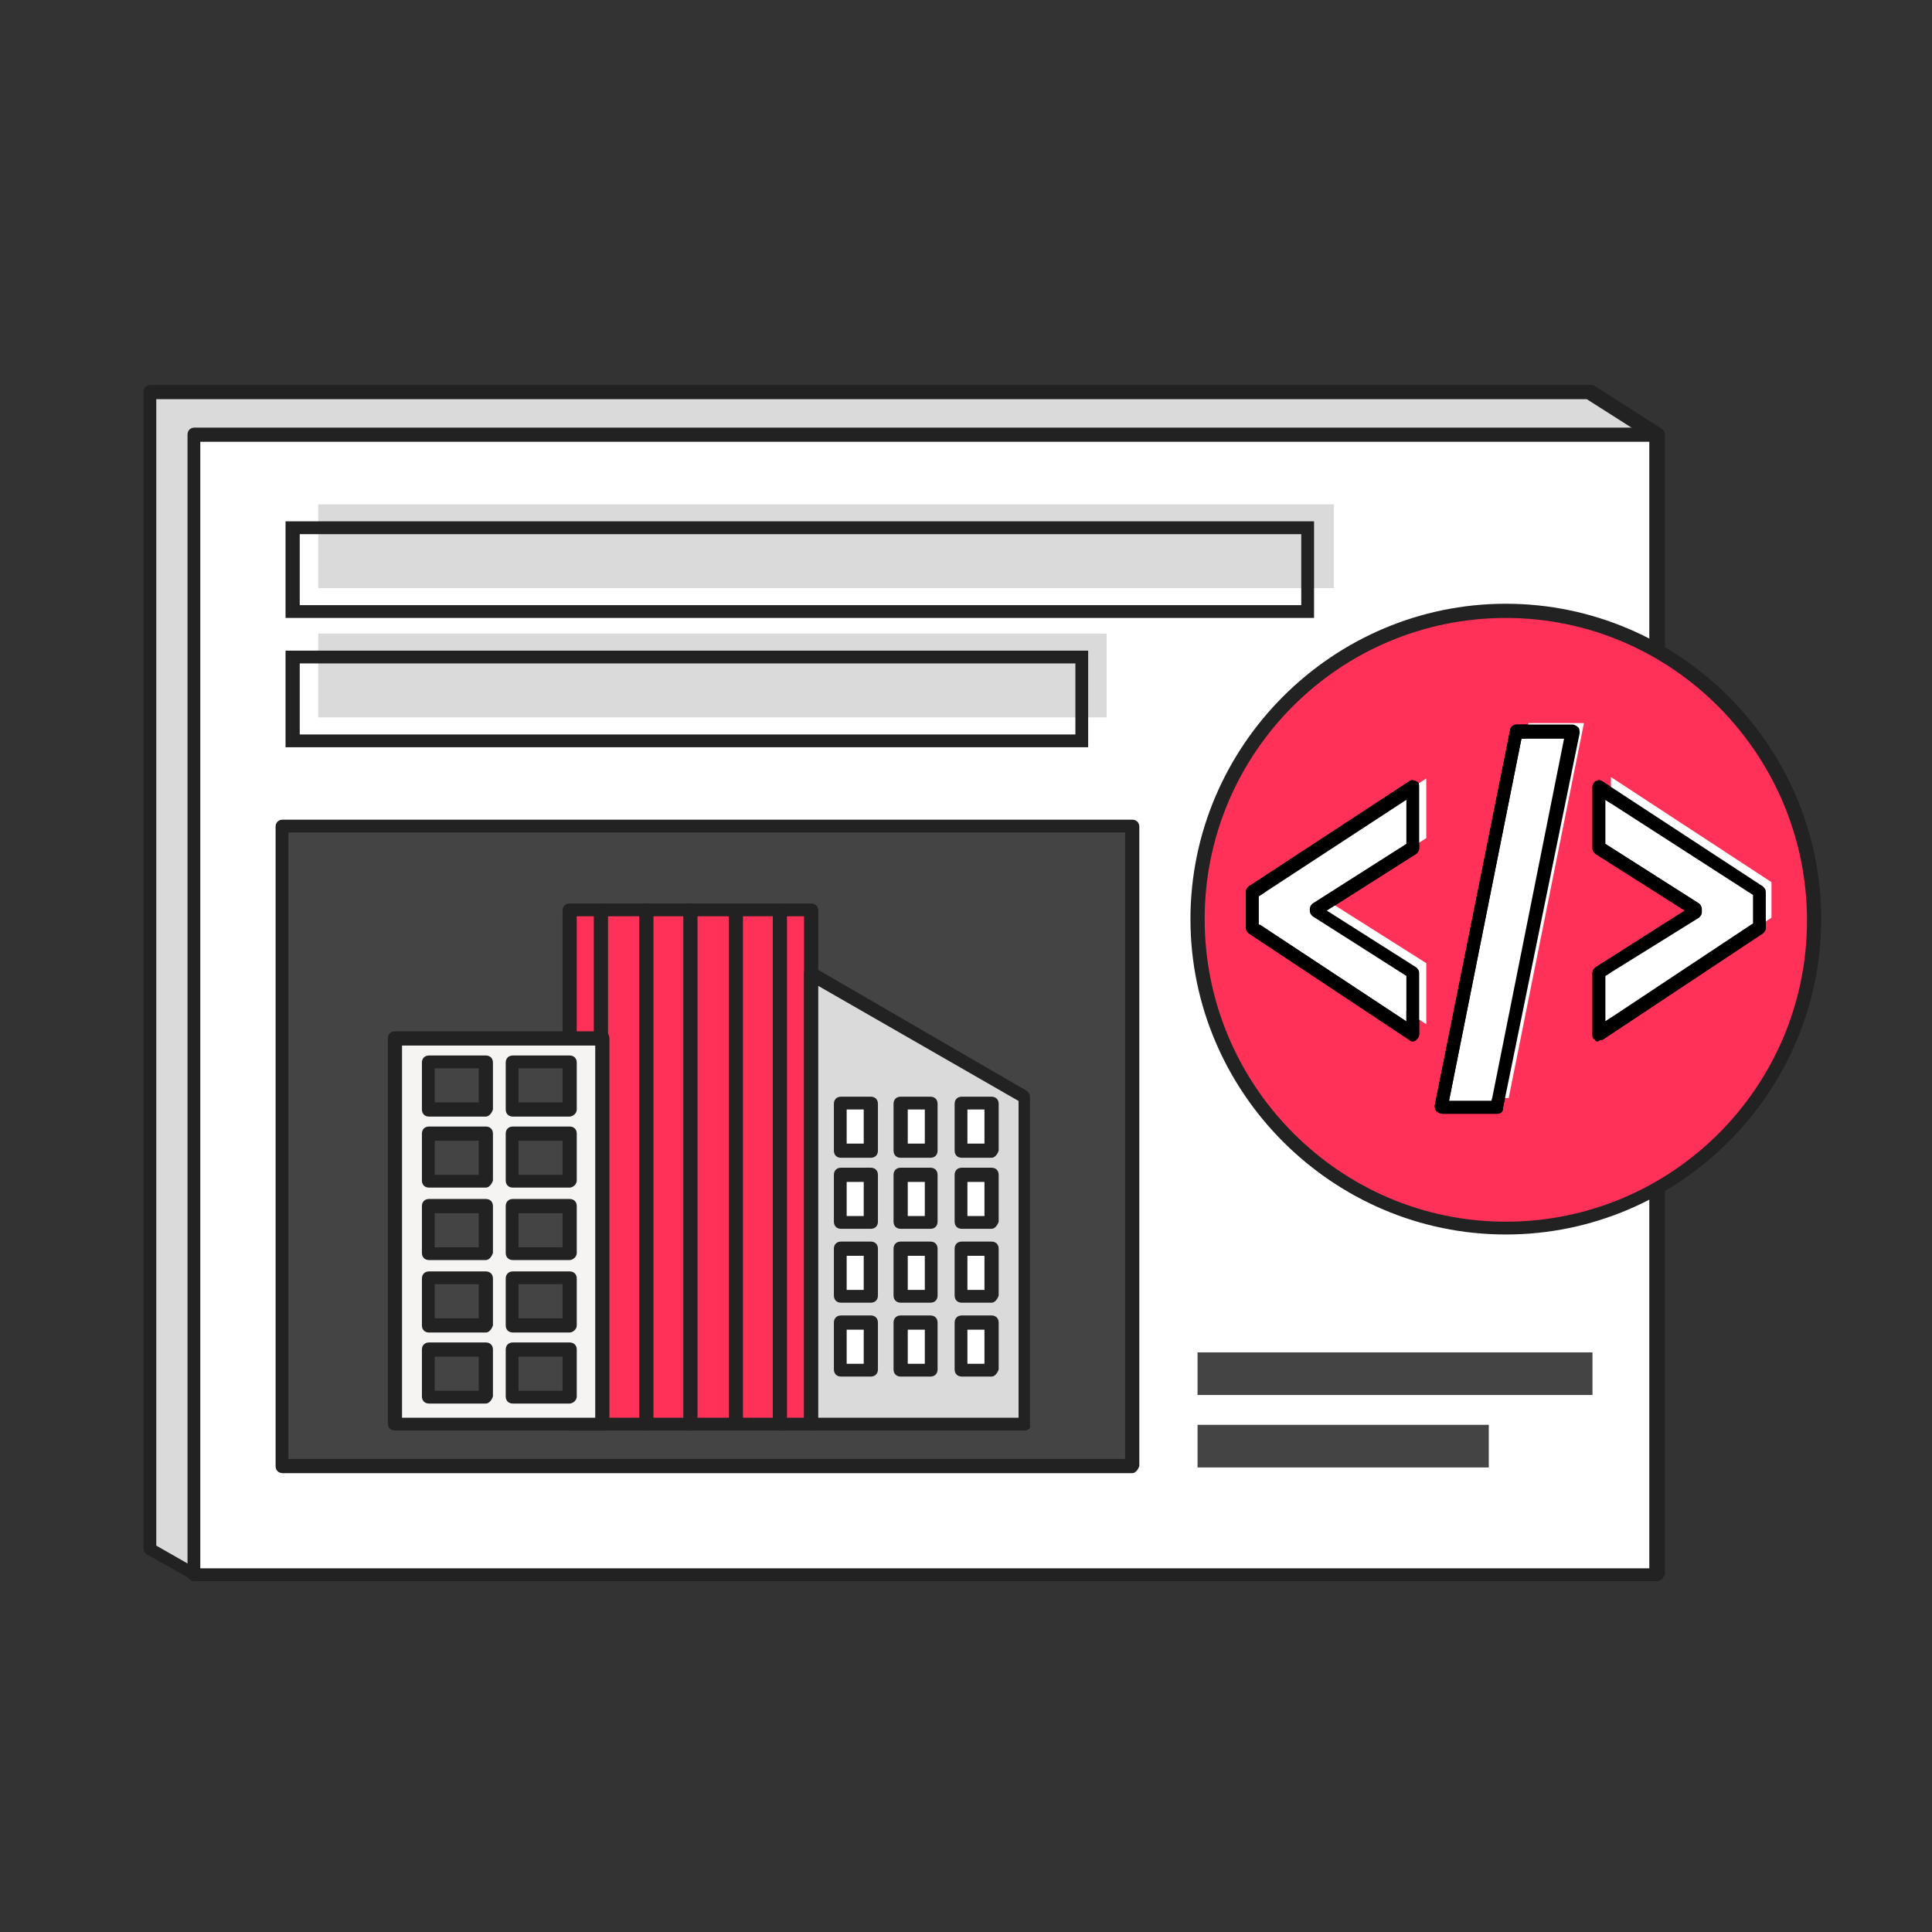 <?xml version="1.0" encoding="utf-8"?>
<!-- Generator: Adobe Illustrator 27.0.1, SVG Export Plug-In . SVG Version: 6.00 Build 0)  -->
<svg version="1.1" id="Layer_1" xmlns="http://www.w3.org/2000/svg" xmlns:xlink="http://www.w3.org/1999/xlink" x="0px" y="0px"
	 viewBox="0 0 136 136" style="enable-background:new 0 0 136 136;" xml:space="preserve">
<rect x="0" y="0" width="136" height="136" fill="#333333" stroke="none"/>
<style type="text/css">
	.st0{fill:#DADADA;}
	.st1{fill:#222222;}
	.st2{fill:#FFFFFF;}
	.st3{fill:#444444;}
	.st4{fill:#FF3158;}
	.st5{fill:#F5F4F3;}
</style>
<path class="st0" d="M116.6,110.8H13.7l-3.2-1.8V27.6h101.4l4.7,3V110.8z"/>
<path class="st1" d="M116.6,111.3H13.7c-0.1,0-0.2,0-0.2-0.1l-3.2-1.8c-0.1-0.1-0.2-0.2-0.2-0.4V27.6c0-0.3,0.2-0.5,0.5-0.5h101.4
	c0.1,0,0.2,0,0.3,0.1l4.7,3c0.1,0.1,0.2,0.2,0.2,0.4v80.2C117.1,111.1,116.9,111.3,116.6,111.3L116.6,111.3z M13.8,110.4h102.3V30.9
	l-4.4-2.8H11v80.7L13.8,110.4L13.8,110.4z"/>
<path class="st2" d="M116.6,30.6H13.7v80.2h102.9V30.6z"/>
<path class="st1" d="M116.6,111.3H13.7c-0.3,0-0.5-0.2-0.5-0.5V30.6c0-0.3,0.2-0.5,0.5-0.5h102.9c0.3,0,0.5,0.2,0.5,0.5v80.2
	C117.1,111.1,116.9,111.3,116.6,111.3z M14.1,110.4h102V31.1h-102V110.4z"/>
<path class="st3" d="M79.7,58.2H19.9v45h59.8V58.2z"/>
<path class="st1" d="M79.7,103.7H19.9c-0.3,0-0.5-0.2-0.5-0.5v-45c0-0.3,0.2-0.5,0.5-0.5h59.8c0.3,0,0.5,0.2,0.5,0.5v45
	C80.1,103.5,79.9,103.7,79.7,103.7z M20.3,102.7h58.9V58.6H20.3V102.7z"/>
<path class="st4" d="M57.1,64.1h-17v36.2h17V64.1z"/>
<path class="st1" d="M57.1,100.7h-17c-0.3,0-0.5-0.2-0.5-0.5V64.1c0-0.3,0.2-0.5,0.5-0.5h17c0.3,0,0.5,0.2,0.5,0.5v36.2
	C57.6,100.5,57.4,100.7,57.1,100.7z M40.6,99.8h16V64.5h-16V99.8z"/>
<path class="st1" d="M42.3,100.7c-0.3,0-0.5-0.2-0.5-0.5V64.1c0-0.3,0.2-0.5,0.5-0.5c0.3,0,0.5,0.2,0.5,0.5v36.2
	C42.8,100.5,42.6,100.7,42.3,100.7z"/>
<path class="st1" d="M45.5,100.7c-0.3,0-0.5-0.2-0.5-0.5V64.1c0-0.3,0.2-0.5,0.5-0.5s0.5,0.2,0.5,0.5v36.2
	C45.9,100.5,45.7,100.7,45.5,100.7z"/>
<path class="st1" d="M48.6,100.7c-0.3,0-0.5-0.2-0.5-0.5V64.1c0-0.3,0.2-0.5,0.5-0.5c0.3,0,0.5,0.2,0.5,0.5v36.2
	C49.1,100.5,48.9,100.7,48.6,100.7z"/>
<path class="st1" d="M51.8,100.7c-0.3,0-0.5-0.2-0.5-0.5V64.1c0-0.3,0.2-0.5,0.5-0.5s0.5,0.2,0.5,0.5v36.2
	C52.2,100.5,52,100.7,51.8,100.7z"/>
<path class="st1" d="M54.9,100.7c-0.3,0-0.5-0.2-0.5-0.5V64.1c0-0.3,0.2-0.5,0.5-0.5c0.3,0,0.5,0.2,0.5,0.5v36.2
	C55.4,100.5,55.2,100.7,54.9,100.7z"/>
<path class="st0" d="M72.1,100.3h-15V68.5l15,8.7V100.3z"/>
<path class="st1" d="M72.1,100.7h-15c-0.3,0-0.5-0.2-0.5-0.5V68.5c0-0.2,0.1-0.3,0.2-0.4c0.1-0.1,0.3-0.1,0.5,0l15,8.7
	c0.1,0.1,0.2,0.2,0.2,0.4v23.1C72.6,100.5,72.4,100.7,72.1,100.7L72.1,100.7z M57.6,99.8h14.1V77.5l-14.1-8.1V99.8L57.6,99.8z"/>
<path class="st2" d="M61.3,77.7h-2.1V81h2.1V77.7z"/>
<path class="st1" d="M61.3,81.5h-2.1c-0.3,0-0.5-0.2-0.5-0.5v-3.3c0-0.3,0.2-0.5,0.5-0.5h2.1c0.3,0,0.5,0.2,0.5,0.5V81
	C61.8,81.3,61.6,81.5,61.3,81.5z M59.6,80.5h1.2v-2.4h-1.2V80.5z"/>
<path class="st2" d="M65.5,77.7h-2.1V81h2.1V77.7z"/>
<path class="st1" d="M65.5,81.5h-2.1c-0.3,0-0.5-0.2-0.5-0.5v-3.3c0-0.3,0.2-0.5,0.5-0.5h2.1c0.3,0,0.5,0.2,0.5,0.5V81
	C66,81.3,65.8,81.5,65.5,81.5z M63.9,80.5h1.2v-2.4h-1.2V80.5z"/>
<path class="st2" d="M69.8,77.7h-2.1V81h2.1V77.7z"/>
<path class="st1" d="M69.8,81.5h-2.1c-0.3,0-0.5-0.2-0.5-0.5v-3.3c0-0.3,0.2-0.5,0.5-0.5h2.1c0.3,0,0.5,0.2,0.5,0.5V81
	C70.2,81.3,70,81.5,69.8,81.5z M68.1,80.5h1.2v-2.4h-1.2V80.5z"/>
<path class="st2" d="M61.3,82.7h-2.1v3.3h2.1V82.7z"/>
<path class="st1" d="M61.3,86.5h-2.1c-0.3,0-0.5-0.2-0.5-0.5v-3.3c0-0.3,0.2-0.5,0.5-0.5h2.1c0.3,0,0.5,0.2,0.5,0.5v3.3
	C61.8,86.3,61.6,86.5,61.3,86.5z M59.6,85.6h1.2v-2.4h-1.2V85.6z"/>
<path class="st2" d="M65.5,82.7h-2.1v3.3h2.1V82.7z"/>
<path class="st1" d="M65.5,86.5h-2.1c-0.3,0-0.5-0.2-0.5-0.5v-3.3c0-0.3,0.2-0.5,0.5-0.5h2.1c0.3,0,0.5,0.2,0.5,0.5v3.3
	C66,86.3,65.8,86.5,65.5,86.5z M63.9,85.6h1.2v-2.4h-1.2V85.6z"/>
<path class="st2" d="M69.8,82.7h-2.1v3.3h2.1V82.7z"/>
<path class="st1" d="M69.8,86.5h-2.1c-0.3,0-0.5-0.2-0.5-0.5v-3.3c0-0.3,0.2-0.5,0.5-0.5h2.1c0.3,0,0.5,0.2,0.5,0.5v3.3
	C70.2,86.3,70,86.5,69.8,86.5z M68.1,85.6h1.2v-2.4h-1.2V85.6z"/>
<path class="st2" d="M61.3,87.9h-2.1v3.3h2.1V87.9z"/>
<path class="st1" d="M61.3,91.7h-2.1c-0.3,0-0.5-0.2-0.5-0.5v-3.3c0-0.3,0.2-0.5,0.5-0.5h2.1c0.3,0,0.5,0.2,0.5,0.5v3.3
	C61.8,91.5,61.6,91.7,61.3,91.7z M59.6,90.8h1.2v-2.4h-1.2V90.8z"/>
<path class="st2" d="M65.5,87.9h-2.1v3.3h2.1V87.9z"/>
<path class="st1" d="M65.5,91.7h-2.1c-0.3,0-0.5-0.2-0.5-0.5v-3.3c0-0.3,0.2-0.5,0.5-0.5h2.1c0.3,0,0.5,0.2,0.5,0.5v3.3
	C66,91.5,65.8,91.7,65.5,91.7z M63.9,90.8h1.2v-2.4h-1.2V90.8z"/>
<path class="st2" d="M69.8,87.9h-2.1v3.3h2.1V87.9z"/>
<path class="st1" d="M69.8,91.7h-2.1c-0.3,0-0.5-0.2-0.5-0.5v-3.3c0-0.3,0.2-0.5,0.5-0.5h2.1c0.3,0,0.5,0.2,0.5,0.5v3.3
	C70.2,91.5,70,91.7,69.8,91.7z M68.1,90.8h1.2v-2.4h-1.2V90.8z"/>
<path class="st2" d="M61.3,93.1h-2.1v3.3h2.1V93.1z"/>
<path class="st1" d="M61.3,96.9h-2.1c-0.3,0-0.5-0.2-0.5-0.5v-3.3c0-0.3,0.2-0.5,0.5-0.5h2.1c0.3,0,0.5,0.2,0.5,0.5v3.3
	C61.8,96.7,61.6,96.9,61.3,96.9z M59.6,96h1.2v-2.4h-1.2V96z"/>
<path class="st2" d="M65.5,93.1h-2.1v3.3h2.1V93.1z"/>
<path class="st1" d="M65.5,96.9h-2.1c-0.3,0-0.5-0.2-0.5-0.5v-3.3c0-0.3,0.2-0.5,0.5-0.5h2.1c0.3,0,0.5,0.2,0.5,0.5v3.3
	C66,96.7,65.8,96.9,65.5,96.9z M63.9,96h1.2v-2.4h-1.2V96z"/>
<path class="st2" d="M69.8,93.1h-2.1v3.3h2.1V93.1z"/>
<path class="st1" d="M69.8,96.9h-2.1c-0.3,0-0.5-0.2-0.5-0.5v-3.3c0-0.3,0.2-0.5,0.5-0.5h2.1c0.3,0,0.5,0.2,0.5,0.5v3.3
	C70.2,96.7,70,96.9,69.8,96.9z M68.1,96h1.2v-2.4h-1.2V96z"/>
<path class="st5" d="M42.4,73.1H27.8v27.2h14.6V73.1z"/>
<path class="st1" d="M42.4,100.7H27.8c-0.3,0-0.5-0.2-0.5-0.5V73.1c0-0.3,0.2-0.5,0.5-0.5h14.6c0.3,0,0.5,0.2,0.5,0.5v27.2
	C42.9,100.5,42.7,100.7,42.4,100.7z M28.3,99.8h13.6V73.6H28.3V99.8z"/>
<path class="st3" d="M34.2,74.8h-4v3.3h4V74.8z"/>
<path class="st1" d="M34.2,78.6h-4c-0.3,0-0.5-0.2-0.5-0.5v-3.3c0-0.3,0.2-0.5,0.5-0.5h4c0.3,0,0.5,0.2,0.5,0.5v3.3
	C34.6,78.4,34.4,78.6,34.2,78.6z M30.6,77.6h3.1v-2.4h-3.1V77.6z"/>
<path class="st3" d="M40.1,74.8h-4v3.3h4V74.8z"/>
<path class="st1" d="M40.1,78.6h-4c-0.3,0-0.5-0.2-0.5-0.5v-3.3c0-0.3,0.2-0.5,0.5-0.5h4c0.3,0,0.5,0.2,0.5,0.5v3.3
	C40.6,78.4,40.3,78.6,40.1,78.6z M36.5,77.6h3.1v-2.4h-3.1V77.6z"/>
<path class="st3" d="M34.2,79.8h-4v3.3h4V79.8z"/>
<path class="st1" d="M34.2,83.6h-4c-0.3,0-0.5-0.2-0.5-0.5v-3.3c0-0.3,0.2-0.5,0.5-0.5h4c0.3,0,0.5,0.2,0.5,0.5v3.3
	C34.6,83.4,34.4,83.6,34.2,83.6z M30.6,82.7h3.1v-2.4h-3.1V82.7z"/>
<path class="st3" d="M40.1,79.8h-4v3.3h4V79.8z"/>
<path class="st1" d="M40.1,83.6h-4c-0.3,0-0.5-0.2-0.5-0.5v-3.3c0-0.3,0.2-0.5,0.5-0.5h4c0.3,0,0.5,0.2,0.5,0.5v3.3
	C40.6,83.4,40.3,83.6,40.1,83.6z M36.5,82.7h3.1v-2.4h-3.1V82.7z"/>
<path class="st3" d="M34.2,84.9h-4v3.3h4V84.9z"/>
<path class="st1" d="M34.2,88.7h-4c-0.3,0-0.5-0.2-0.5-0.5v-3.3c0-0.3,0.2-0.5,0.5-0.5h4c0.3,0,0.5,0.2,0.5,0.5v3.3
	C34.6,88.5,34.4,88.7,34.2,88.7z M30.6,87.8h3.1v-2.4h-3.1V87.8z"/>
<path class="st3" d="M40.1,84.9h-4v3.3h4V84.9z"/>
<path class="st1" d="M40.1,88.7h-4c-0.3,0-0.5-0.2-0.5-0.5v-3.3c0-0.3,0.2-0.5,0.5-0.5h4c0.3,0,0.5,0.2,0.5,0.5v3.3
	C40.6,88.5,40.3,88.7,40.1,88.7z M36.5,87.8h3.1v-2.4h-3.1V87.8z"/>
<path class="st3" d="M34.2,90h-4v3.3h4V90z"/>
<path class="st1" d="M34.2,93.8h-4c-0.3,0-0.5-0.2-0.5-0.5V90c0-0.3,0.2-0.5,0.5-0.5h4c0.3,0,0.5,0.2,0.5,0.5v3.3
	C34.6,93.6,34.4,93.8,34.2,93.8z M30.6,92.8h3.1v-2.4h-3.1V92.8z"/>
<path class="st3" d="M40.1,90h-4v3.3h4V90z"/>
<path class="st1" d="M40.1,93.8h-4c-0.3,0-0.5-0.2-0.5-0.5V90c0-0.3,0.2-0.5,0.5-0.5h4c0.3,0,0.5,0.2,0.5,0.5v3.3
	C40.6,93.6,40.3,93.8,40.1,93.8z M36.5,92.8h3.1v-2.4h-3.1V92.8z"/>
<path class="st3" d="M34.2,95h-4v3.3h4V95z"/>
<path class="st1" d="M34.2,98.8h-4c-0.3,0-0.5-0.2-0.5-0.5V95c0-0.3,0.2-0.5,0.5-0.5h4c0.3,0,0.5,0.2,0.5,0.5v3.3
	C34.6,98.6,34.4,98.8,34.2,98.8z M30.6,97.9h3.1v-2.4h-3.1V97.9z"/>
<path class="st3" d="M40.1,95h-4v3.3h4V95z"/>
<path class="st1" d="M40.1,98.8h-4c-0.3,0-0.5-0.2-0.5-0.5V95c0-0.3,0.2-0.5,0.5-0.5h4c0.3,0,0.5,0.2,0.5,0.5v3.3
	C40.6,98.6,40.3,98.8,40.1,98.8z M36.5,97.9h3.1v-2.4h-3.1V97.9z"/>
<path class="st0" d="M93.9,35.5H22.4v5.9h71.5V35.5z"/>
<path class="st0" d="M77.9,44.6H22.4v5.9h55.5V44.6z"/>
<path class="st1" d="M92.6,43.5H20.1v-6.8h72.4V43.5z M21.1,42.6h70.5v-5H21.1V42.6z"/>
<path class="st1" d="M76.6,52.6H20.1v-6.8h56.5V52.6z M21.1,51.7h54.6v-5H21.1V51.7z"/>
<path class="st3" d="M104.8,100.3H84.3v3h20.5V100.3z"/>
<path class="st3" d="M112.1,95.2H84.3v3h27.8V95.2z"/>
<path class="st4" d="M106,86.4c12,0,21.7-9.7,21.7-21.7c0-12-9.7-21.7-21.7-21.7c-12,0-21.7,9.7-21.7,21.7
	C84.3,76.7,94,86.4,106,86.4z"/>
<path class="st1" d="M106,86.9c-12.2,0-22.2-10-22.2-22.2s10-22.2,22.2-22.2c12.2,0,22.2,10,22.2,22.2S118.2,86.9,106,86.9z
	 M106,43.5c-11.7,0-21.2,9.5-21.2,21.2S94.3,86,106,86c11.7,0,21.2-9.5,21.2-21.2S117.7,43.5,106,43.5z"/>
<path class="st2" d="M88.2,65.3v-2.5l11.3-7.4v4.3L92.7,64v0.2l6.8,4.3v4.3L88.2,65.3L88.2,65.3z"/>
<path d="M99.5,73.3c-0.1,0-0.2,0-0.3-0.1l-11.3-7.5c-0.1-0.1-0.2-0.2-0.2-0.4v-2.5c0-0.2,0.1-0.3,0.2-0.4L99.2,55
	c0.1-0.1,0.3-0.1,0.5,0c0.2,0.1,0.2,0.2,0.2,0.4v4.3c0,0.2-0.1,0.3-0.2,0.4l-6.3,4l6.3,4c0.1,0.1,0.2,0.2,0.2,0.4v4.3
	c0,0.2-0.1,0.3-0.2,0.4C99.7,73.2,99.6,73.3,99.5,73.3L99.5,73.3z M88.7,65.1L99,71.9v-3.2l-6.6-4.2c-0.1-0.1-0.2-0.2-0.2-0.4V64
	c0-0.2,0.1-0.3,0.2-0.4l6.6-4.2v-3.1l-10.4,6.8V65.1z"/>
<path class="st2" d="M101.4,77.9l5.3-26.4h3.9l-5.3,26.4H101.4L101.4,77.9z"/>
<path d="M105.4,78.4h-3.9c-0.1,0-0.3-0.1-0.4-0.2c-0.1-0.1-0.1-0.3-0.1-0.4l5.3-26.4c0-0.2,0.2-0.4,0.5-0.4h3.9
	c0.1,0,0.3,0.1,0.4,0.2c0.1,0.1,0.1,0.3,0.1,0.4L105.8,78C105.8,78.3,105.6,78.4,105.4,78.4L105.4,78.4z M102,77.5h3l5.1-25.5h-3
	L102,77.5z"/>
<path class="st2" d="M112.5,68.5l6.8-4.3V64l-6.8-4.3v-4.3l11.3,7.4v2.5l-11.3,7.5V68.5L112.5,68.5z"/>
<path d="M112.5,73.3c-0.1,0-0.2,0-0.2-0.1c-0.2-0.1-0.2-0.2-0.2-0.4v-4.3c0-0.2,0.1-0.3,0.2-0.4l6.3-4l-6.3-4
	c-0.1-0.1-0.2-0.2-0.2-0.4v-4.3c0-0.2,0.1-0.3,0.2-0.4c0.2-0.1,0.3-0.1,0.5,0l11.3,7.4c0.1,0.1,0.2,0.2,0.2,0.4v2.5
	c0,0.2-0.1,0.3-0.2,0.4l-11.3,7.5C112.7,73.2,112.6,73.2,112.5,73.3L112.5,73.3z M113,68.7v3.2l10.4-6.9v-2L113,56.3v3.1l6.6,4.2
	c0.1,0.1,0.2,0.2,0.2,0.4v0.2c0,0.2-0.1,0.3-0.2,0.4L113,68.7z"/>
<path class="st2" d="M89.1,64.7v-2.5l11.3-7.4V59l-6.8,4.3v0.2l6.8,4.3v4.3L89.1,64.7L89.1,64.7z"/>
<path class="st2" d="M102.3,77.3l5.3-26.4h3.9l-5.3,26.4H102.3L102.3,77.3z"/>
<path class="st2" d="M113.4,67.8l6.8-4.3v-0.2l-6.8-4.3v-4.3l11.3,7.4v2.5l-11.3,7.5V67.8L113.4,67.8z"/>
<path d="M99.5,73.3c-0.1,0-0.2,0-0.3-0.1l-11.3-7.5c-0.1-0.1-0.2-0.2-0.2-0.4v-2.5c0-0.2,0.1-0.3,0.2-0.4L99.2,55
	c0.1-0.1,0.3-0.1,0.5,0c0.2,0.1,0.2,0.2,0.2,0.4v4.3c0,0.2-0.1,0.3-0.2,0.4l-6.3,4l6.3,4c0.1,0.1,0.2,0.2,0.2,0.4v4.3
	c0,0.2-0.1,0.3-0.2,0.4C99.7,73.2,99.6,73.3,99.5,73.3L99.5,73.3z M88.7,65.1L99,71.9v-3.2l-6.6-4.2c-0.1-0.1-0.2-0.2-0.2-0.4V64
	c0-0.2,0.1-0.3,0.2-0.4l6.6-4.2v-3.1l-10.4,6.8V65.1z"/>
<path d="M105.4,78.4h-3.9c-0.1,0-0.3-0.1-0.4-0.2c-0.1-0.1-0.1-0.3-0.1-0.4l5.3-26.4c0-0.2,0.2-0.4,0.5-0.4h3.9
	c0.1,0,0.3,0.1,0.4,0.2c0.1,0.1,0.1,0.3,0.1,0.4L105.8,78C105.8,78.3,105.6,78.4,105.4,78.4L105.4,78.4z M102,77.5h3l5.1-25.5h-3
	L102,77.5z"/>
<path d="M112.5,73.3c-0.1,0-0.2,0-0.2-0.1c-0.2-0.1-0.2-0.2-0.2-0.4v-4.3c0-0.2,0.1-0.3,0.2-0.4l6.3-4l-6.3-4
	c-0.1-0.1-0.2-0.2-0.2-0.4v-4.3c0-0.2,0.1-0.3,0.2-0.4c0.2-0.1,0.3-0.1,0.5,0l11.3,7.4c0.1,0.1,0.2,0.2,0.2,0.4v2.5
	c0,0.2-0.1,0.3-0.2,0.4l-11.3,7.5C112.7,73.2,112.6,73.2,112.5,73.3L112.5,73.3z M113,68.7v3.2l10.4-6.9v-2L113,56.3v3.1l6.6,4.2
	c0.1,0.1,0.2,0.2,0.2,0.4v0.2c0,0.2-0.1,0.3-0.2,0.4L113,68.7z"/>
</svg>

